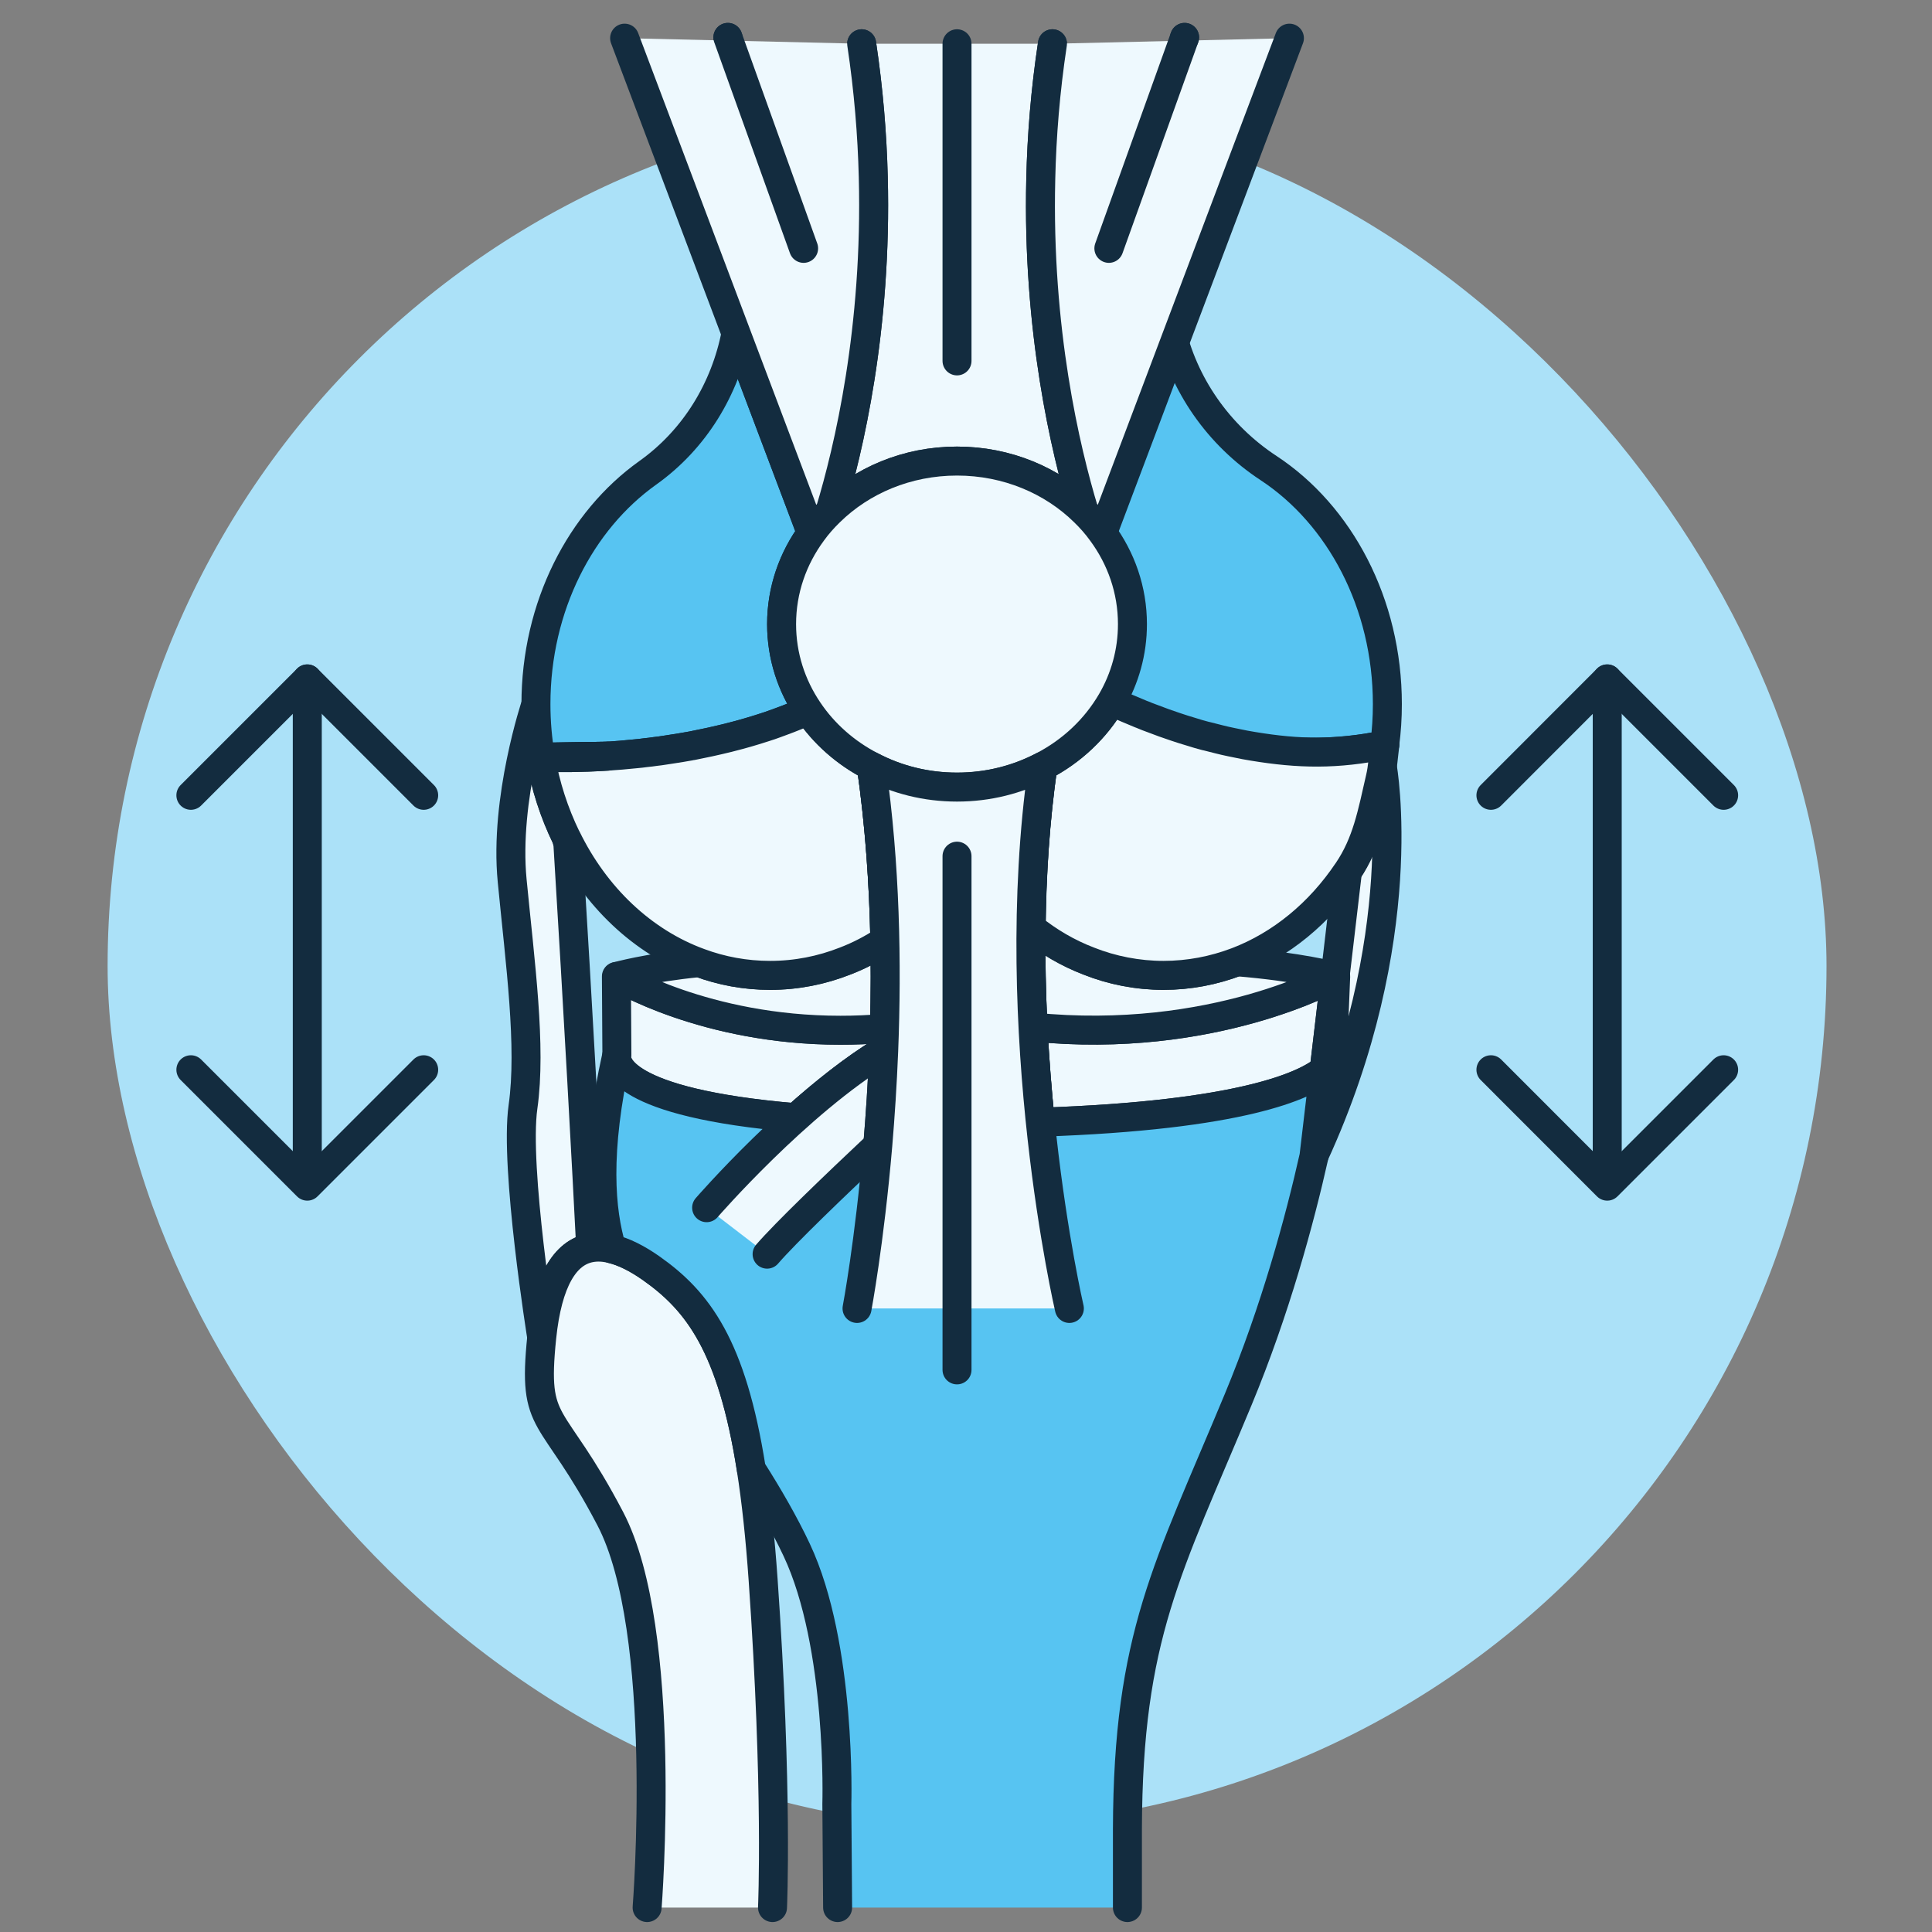 <?xml version="1.0" encoding="UTF-8"?>
<svg id="Layer_2" data-name="Layer 2" xmlns="http://www.w3.org/2000/svg" viewBox="0 0 200 200">
  <rect x="0" y="0" width="200" height="200" fill="#808080" stroke="none"/>
  <defs>
    <style>
      .cls-1 {
        fill: #57c4f2;
      }

      .cls-1, .cls-2, .cls-3 {
        stroke: #132c3f;
        stroke-linecap: round;
        stroke-linejoin: round;
        stroke-width: 3px;
      }

      .cls-2 {
        fill: #eef9fe;
      }

      .cls-4 {
        fill: #abe1f8;
        stroke-width: 0px;
      }

      .cls-3 {
        fill: none;
      }
    </style>
  </defs>
  <rect class="cls-4" x="11.14" y="11.03" width="177.94" height="177.94" rx="88.97" ry="88.97"/>
  <path class="cls-2" d="m136.03,119.63s0-.03,0-.04v-.05s0-.03,0-.03v-.04s1.04-8.73,1.04-8.73l1.14-9.66,1.28-10.88h0s0-.02.01-.02c1.98-2.92,2.74-7.16,3.59-10.86,0,0,3.27,17.82-7.07,40.31Z"/>
  <path class="cls-2" d="m61.15,129.17c-2.67.48-4.47,3.44-5.07,9.27,0,0-2.83-17.6-1.94-23.86.89-6.26-.3-14.92-1.12-23.41-.83-8.48,2.46-18.28,2.46-18.28,0,1.88.16,3.71.47,5.49.51,2.98,1.43,5.78,2.68,8.34h.01s.15.68.15.68c1.08,17.52,1.95,33.66,2.36,41.77Z"/>
  <path class="cls-2" d="m56.74,78.41c-.51-.01-.79-.03-.79-.03h.78s.01.03.01.03Z"/>
  <path class="cls-2" d="m137.91,109.78c-.04.32-.6,4.07-1.86,9.69l1.03-8.73c.63-.52.8-.88.83-.96Z"/>
  <path class="cls-2" d="m91.56,106.45c-.02.78-.05,1.55-.08,2.31-3.12,1.89-6.28,4.44-9.09,6.95-18.41-1.56-18.65-5.73-18.55-6.44,0-.06.02-.1.02-.1l-.05-8.09h.05s9.09,5.57,23.14,5.57c1.47,0,2.99-.06,4.56-.2Z"/>
  <path class="cls-2" d="m138.22,101.08l-1.14,9.66c-1.97,1.61-8.46,4.73-29.39,5.43-.31-3.06-.58-6.37-.76-9.85,18.66,1.89,31.29-5.24,31.29-5.24Z"/>
  <path class="cls-2" d="m138.27,101.08l-.35,8.68s0,.01-.01.02c-.03.08-.2.44-.83.96l1.14-9.66h.05Z"/>
  <path class="cls-2" d="m66.99,197.47s2.27-28.63-3.81-40.25c-6.07-11.61-8.09-9.14-7.1-18.78.6-5.83,2.4-8.79,5.07-9.27.67-.12,1.4-.09,2.18.11,1.23.29,2.6.97,4.07,2,4.83,3.4,8.36,8.01,10.37,20.78v.02c.51,3.25.92,7.04,1.23,11.48,1.53,21.84.97,33.91.97,33.91"/>
  <path class="cls-1" d="m80.91,64.61c0,3.29,1.01,6.35,2.76,8.94-.91.41-1.82.78-2.75,1.12-.41.16-.83.3-1.24.45-.15.04-.3.1-.46.15-.33.11-.65.21-.98.31-.56.17-1.13.34-1.69.49-.4.11-.79.21-1.19.31-.65.16-1.3.31-1.94.45-.61.13-1.2.25-1.79.37-.08,0-.16.02-.23.04-.59.11-1.18.2-1.75.29-.31.05-.61.1-.91.14-.3.05-.6.09-.89.12-.33.05-.65.09-.97.12-.36.05-.71.09-1.06.12-1.04.11-2.03.19-2.95.25l-6.14.09h-.78c-.31-1.77-.47-3.6-.47-5.48,0-10.12,4.63-18.99,11.56-23.93,4.87-3.46,8.04-8.7,9.15-14.46l7.77,20.58h.12c-2,2.71-3.17,5.99-3.17,9.53Z"/>
  <path class="cls-2" d="m62.87,78.28c-2.84.18-5.03.16-6.13.13-.51-.01-.79-.03-.79-.03h.78s6.14-.1,6.14-.1Z"/>
  <path class="cls-1" d="m143.62,72.89c0,1.41-.09,2.8-.27,4.15v.06c-5,1.04-9.97.95-14.69.17-.55-.09-1.11-.19-1.65-.31-.43-.08-.86-.18-1.28-.27-.2-.05-.39-.09-.58-.14-.45-.11-.89-.22-1.34-.34-.01,0-.02,0-.03,0-.53-.15-1.06-.3-1.58-.46-.52-.15-1.04-.32-1.55-.49-.82-.27-1.62-.56-2.42-.87-.34-.12-.67-.25-1-.39-.07-.02-.14-.05-.21-.08-.46-.19-.91-.38-1.36-.57-.07-.03-.14-.06-.21-.09-.24-.11-.48-.21-.72-.32-.24-.11-.48-.22-.71-.33,1.38-2.37,2.16-5.1,2.16-7.99,0-3.54-1.17-6.82-3.17-9.53h.12l8.02-21.25c1.32,5.94,4.97,11.2,10.18,14.62,7.34,4.83,12.29,13.97,12.29,24.44Z"/>
  <path class="cls-2" d="m115.07,72.6c.23.11.47.22.71.33-.24-.1-.47-.21-.71-.32h0Z"/>
  <path class="cls-2" d="m108.95,4.53c-.74,4.88-1.11,9.56-1.21,13.98-.38,15.61,2.54,28.03,4.5,34.48-3.3-3.24-7.98-5.26-13.17-5.26s-9.87,2.02-13.17,5.26c1.97-6.48,4.91-18.98,4.5-34.69-.11-4.36-.48-8.97-1.2-13.77"/>
  <line class="cls-2" x1="75.38" y1="3.95" x2="75.35" y2="3.87"/>
  <line class="cls-2" x1="83.19" y1="25.71" x2="80.49" y2="18.18"/>
  <line class="cls-2" x1="117.33" y1="18.63" x2="114.79" y2="25.71"/>
  <path class="cls-2" d="m89.2,4.53c.72,4.8,1.09,9.41,1.2,13.77.41,15.71-2.53,28.21-4.5,34.69-.67.65-1.28,1.34-1.82,2.09h-.12l-7.77-20.58-11.53-30.55"/>
  <path class="cls-2" d="m133.48,3.95l-11.28,29.88-8.02,21.25h-.12c-.54-.75-1.15-1.44-1.82-2.09-1.96-6.45-4.88-18.87-4.5-34.48.1-4.42.47-9.1,1.21-13.98"/>
  <line class="cls-2" x1="122.63" y1="3.87" x2="122.6" y2="3.95"/>
  <path class="cls-2" d="m138.22,101.08s-12.63,7.13-31.29,5.24c-.08-1.71-.14-3.46-.18-5.24,0-.34-.01-.67-.01-1.01-.03-1.33-.03-2.67,0-4.03,1.81,1.46,3.8,2.62,5.93,3.44,2.43.97,5.05,1.49,7.76,1.49s5.21-.5,7.61-1.41c6.43.53,10.18,1.52,10.18,1.52Z"/>
  <path class="cls-2" d="m143.36,77.1c-.14,1.05-.23,2.43-.47,3.43-.85,3.7-1.39,6.73-3.37,9.65-.01,0-.01.01-.01.01h0c-2.9,4.32-6.88,7.62-11.46,9.37-2.4.91-4.95,1.41-7.61,1.41s-5.33-.52-7.76-1.49c-2.13-.82-4.12-1.98-5.93-3.44.05-5.45.41-11.11,1.21-16.72,3.01-1.56,5.47-3.89,7.12-6.71.24.11.47.22.71.32.24.11.48.21.72.32.07.03.14.06.21.09.45.19.9.38,1.36.57.07.03.14.06.21.08.33.14.66.27,1,.39.8.31,1.6.6,2.42.87.51.17,1.03.34,1.55.49.52.17,1.05.32,1.58.46.01,0,.02,0,.03,0,.45.12.89.23,1.34.34.19.05.38.09.58.14.42.09.85.19,1.28.27.54.12,1.1.22,1.65.31,4.72.78,8.65.87,13.65-.17Z"/>
  <path class="cls-2" d="m91.64,101.08c0,1.83-.03,3.62-.08,5.37-1.57.14-3.09.2-4.56.2-14.05,0-23.14-5.57-23.14-5.57,0,0,3.12-.89,8.52-1.43,2.31.86,4.78,1.32,7.34,1.32,2.72,0,5.32-.52,7.76-1.48,1.44-.55,2.82-1.27,4.12-2.13.02.85.03,1.69.03,2.53.01.4.01.79.01,1.19Z"/>
  <path class="cls-2" d="m91.6,97.36c-1.3.86-2.68,1.58-4.12,2.13-2.44.96-5.04,1.48-7.76,1.48-2.56,0-5.03-.46-7.34-1.32-5.87-2.15-10.77-6.82-13.74-12.92h-.01c-1.25-2.57-2.17-5.37-2.68-8.35,0,0,.28.02.79.03,1.1.03,3.29.05,6.13-.13.92-.06,1.91-.14,2.95-.25.35-.03.7-.07,1.06-.12.32-.03.64-.07.97-.12.29-.03.59-.07.89-.12.3-.04.6-.09.91-.14.57-.09,1.16-.18,1.75-.29.07-.02.15-.03.23-.04.59-.12,1.18-.24,1.79-.37.64-.14,1.29-.29,1.94-.45.4-.1.79-.2,1.19-.31.56-.15,1.13-.32,1.69-.49.33-.1.65-.2.98-.31.16-.05.31-.11.46-.15.41-.15.83-.29,1.24-.45.93-.34,1.84-.71,2.75-1.12,1.61,2.4,3.86,4.39,6.53,5.77.87,6.06,1.29,12.19,1.4,18.04Z"/>
  <path class="cls-2" d="m115.78,72.93c-.24-.1-.47-.21-.71-.32h0c.23.1.47.21.71.32Z"/>
  <path class="cls-2" d="m62.87,78.28c-2.84.18-5.03.16-6.13.13-.51-.01-.79-.03-.79-.03h.78s6.14-.1,6.14-.1Z"/>
  <path class="cls-1" d="m86.71,197.47l-.08-10.72s.51-16.4-4.16-26.31c-1.25-2.66-2.9-5.53-4.7-8.36v-.02c-2.01-12.77-5.54-17.38-10.37-20.78-1.47-1.03-2.84-1.71-4.07-2-1.17-3.9-1.73-9.96.51-20.01-.1.71.14,4.88,18.55,6.44,2.81-2.51,5.97-5.06,9.09-6.95.03-.76.06-1.53.08-2.31.05-1.75.08-3.54.08-5.37,0-.4,0-.79-.01-1.19,0-.84-.01-1.68-.03-2.53-.11-5.85-.53-11.98-1.4-18.04,2.62,1.38,5.65,2.16,8.87,2.16s6.25-.78,8.88-2.16c-.8,5.61-1.16,11.27-1.21,16.72-.03,1.36-.03,2.7,0,4.03,0,.34.01.67.01,1.01.04,1.78.1,3.53.18,5.24.18,3.48.45,6.79.76,9.85,20.93-.7,27.42-3.82,29.39-5.43l-1.03,8.73v.04s-.01.03-.01.03v.05s0,.03,0,.04c-1.5,6.69-4.01,15.96-7.86,25.24-7.29,17.55-11.41,24.44-11.47,44.5v8.1"/>
  <path class="cls-2" d="m117.23,64.61c0,2.89-.78,5.62-2.16,7.99h0c-1.65,2.83-4.11,5.16-7.12,6.72-2.63,1.38-5.66,2.16-8.88,2.16s-6.25-.78-8.87-2.16c-2.67-1.38-4.92-3.37-6.53-5.77-1.75-2.59-2.76-5.65-2.76-8.94,0-3.54,1.17-6.82,3.17-9.53.54-.75,1.15-1.44,1.82-2.09,3.3-3.24,7.98-5.26,13.17-5.26s9.87,2.02,13.17,5.26c.67.65,1.28,1.34,1.82,2.09,2,2.71,3.17,5.99,3.17,9.53Z"/>
  <path class="cls-2" d="m73.15,125.02s9.39-10.83,18.33-16.25c-.14,3.49-.36,6.78-.61,9.77-4.49,4.22-9.6,9.13-11.46,11.29"/>
  <path class="cls-2" d="m88.72,135.45s1.28-6.78,2.15-16.91c.25-2.99.47-6.28.61-9.77.35-8.97.18-19.29-1.28-29.45,2.62,1.38,5.65,2.16,8.87,2.16s6.25-.78,8.88-2.16c-3.91,27.47,2.75,56.13,2.75,56.13"/>
  <line class="cls-2" x1="99.07" y1="88.63" x2="99.07" y2="141.81"/>
  <line class="cls-2" x1="83.19" y1="25.71" x2="75.35" y2="3.87"/>
  <line class="cls-2" x1="122.63" y1="3.87" x2="114.79" y2="25.71"/>
  <line class="cls-2" x1="99.07" y1="4.53" x2="99.07" y2="37.36"/>
  <g>
    <polyline class="cls-3" points="19.76 82.33 31.81 70.28 43.86 82.33"/>
    <line class="cls-3" x1="31.81" y1="121.29" x2="31.81" y2="70.28"/>
  </g>
  <g>
    <polyline class="cls-3" points="154.34 82.33 166.38 70.28 178.43 82.33"/>
    <line class="cls-3" x1="166.38" y1="121.29" x2="166.38" y2="70.28"/>
  </g>
  <polyline class="cls-3" points="43.86 110.74 31.81 122.79 19.76 110.74"/>
  <polyline class="cls-3" points="178.43 110.74 166.38 122.79 154.34 110.74"/>
</svg>